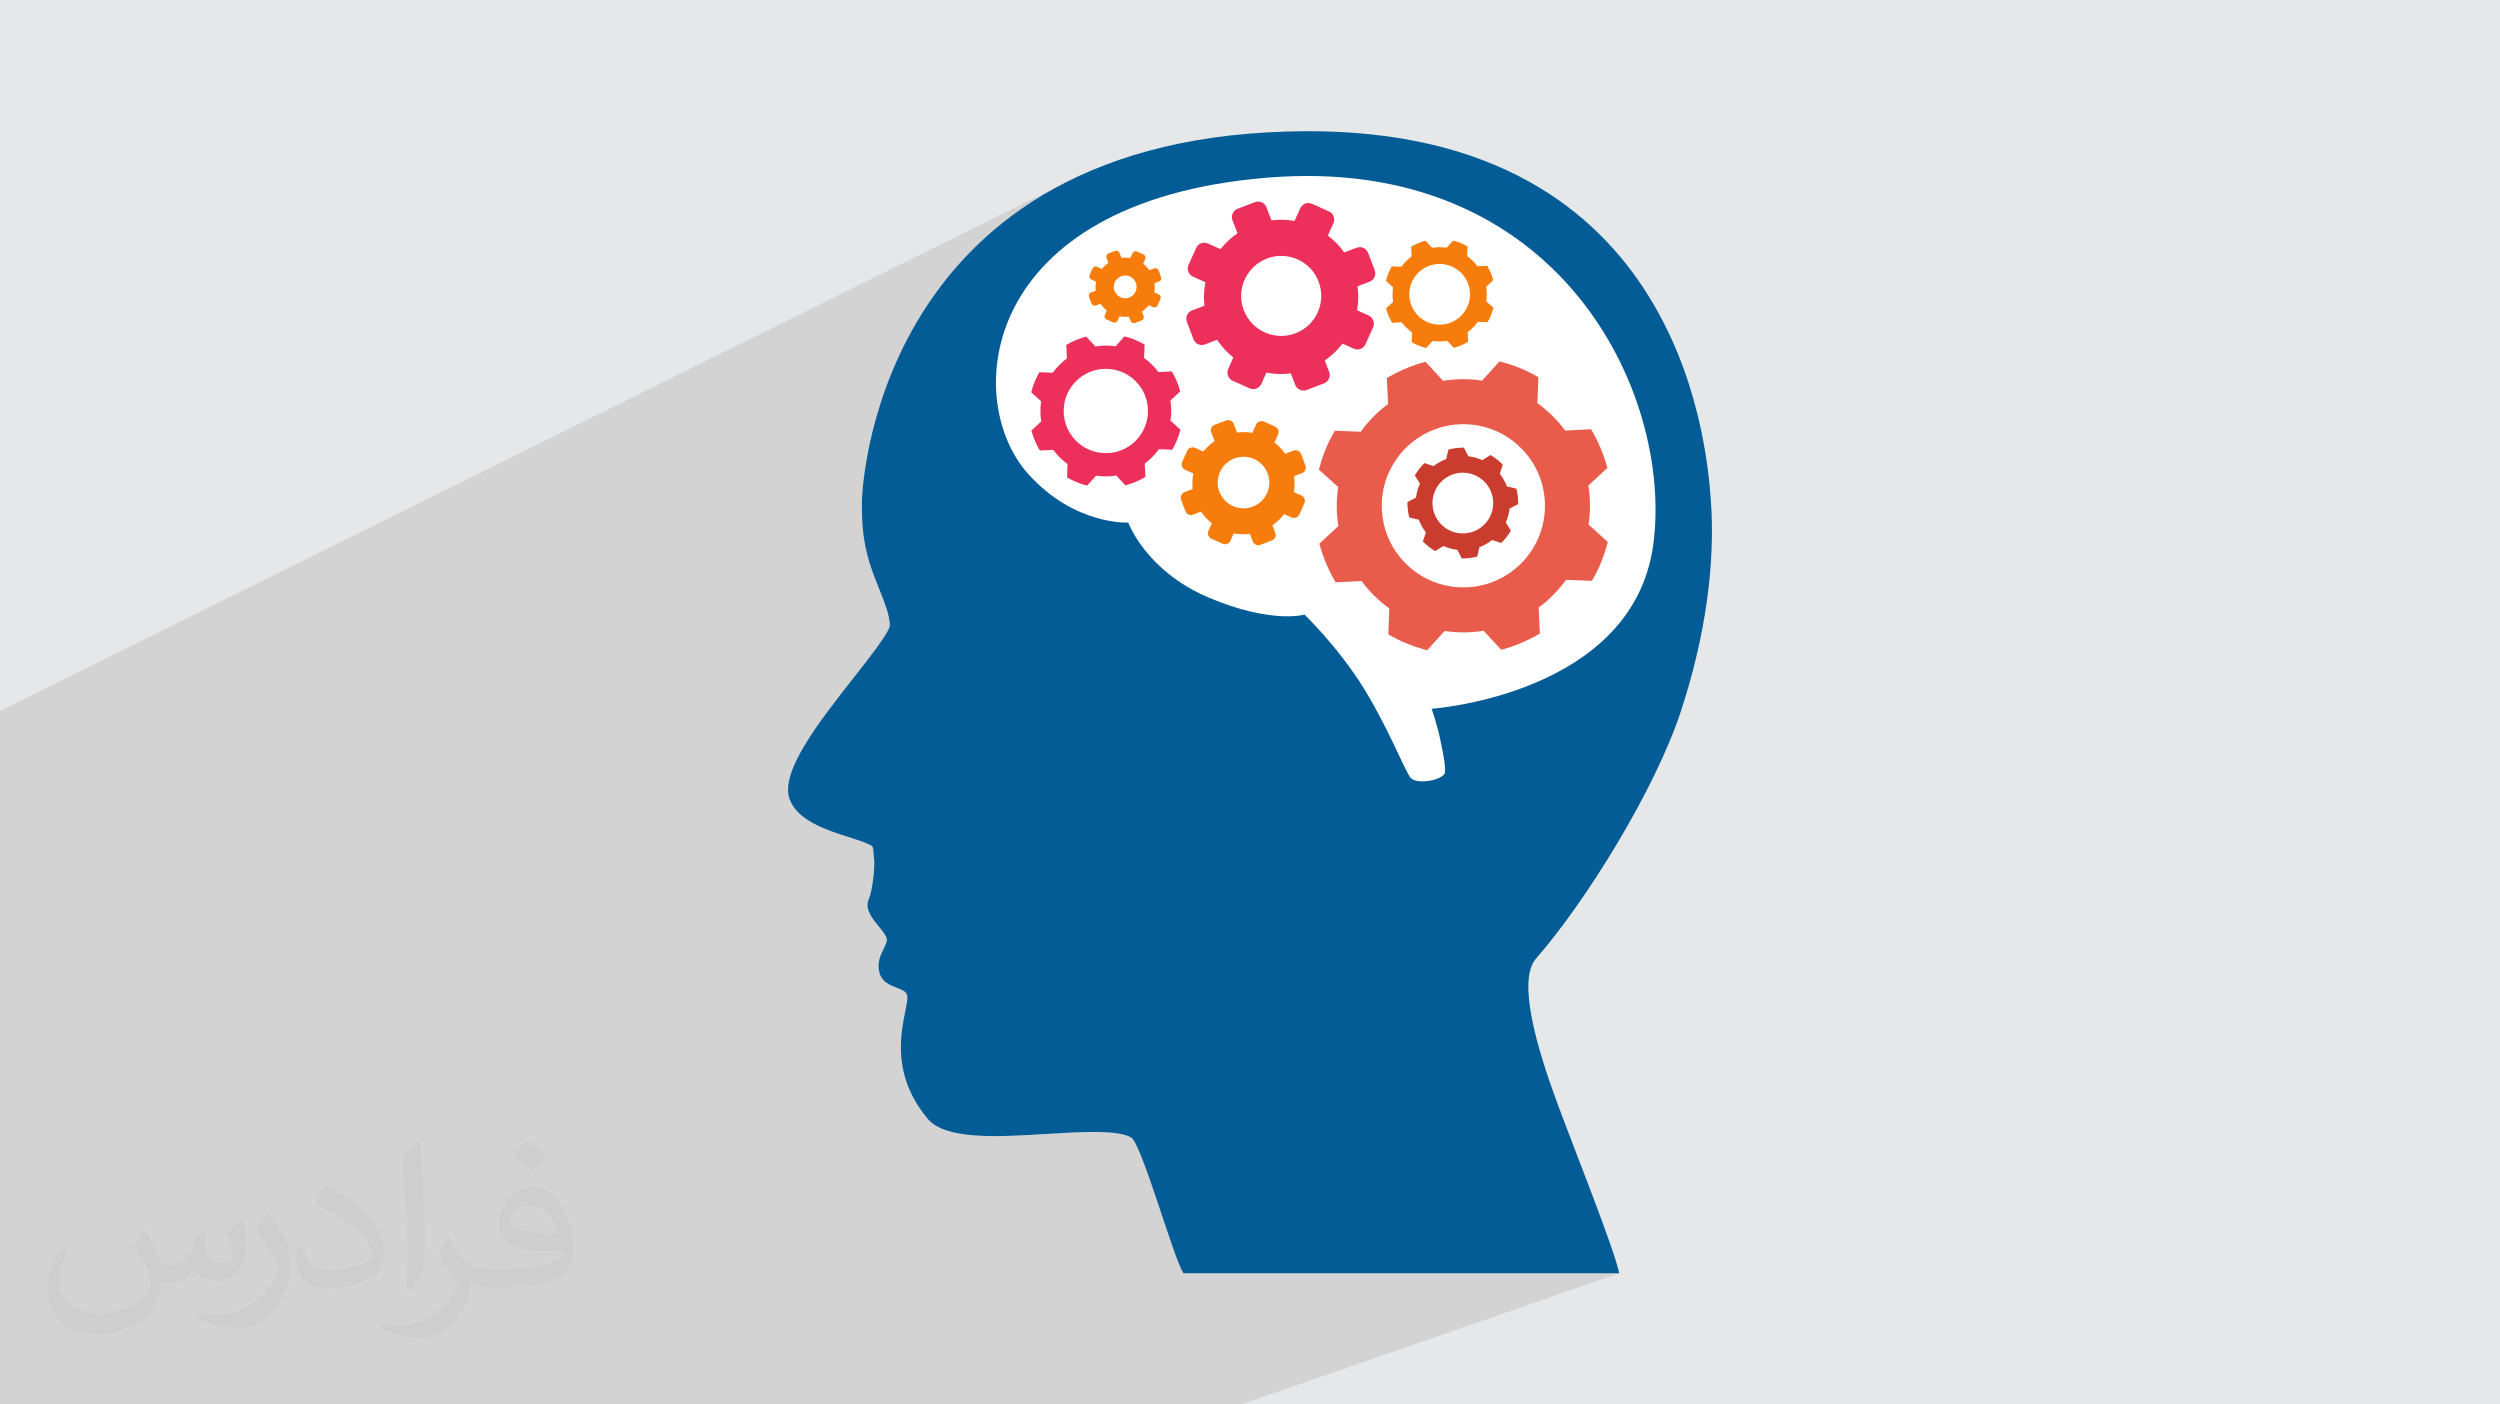 <?xml version="1.0" encoding="UTF-8"?>
<!DOCTYPE svg PUBLIC "-//W3C//DTD SVG 1.1//EN" "http://www.w3.org/Graphics/SVG/1.1/DTD/svg11.dtd">
<!-- Creator: CorelDRAW 2020 (64-Bit) -->
<svg xmlns="http://www.w3.org/2000/svg" xml:space="preserve" width="94.192mm" height="52.917mm" version="1.1" style="shape-rendering:geometricPrecision; text-rendering:geometricPrecision; image-rendering:optimizeQuality; fill-rule:evenodd; clip-rule:evenodd"
viewBox="0 0 9404.92 5283.66"
 xmlns:xlink="http://www.w3.org/1999/xlink"
 xmlns:xodm="http://www.corel.com/coreldraw/odm/2003">
 <defs>
  <style type="text/css">
   <![CDATA[
    .fil0 {fill:#E6E7E8}
    .fil3 {fill:white}
    .fil7 {fill:#E95C4B;fill-rule:nonzero}
    .fil8 {fill:#CA3D2E;fill-rule:nonzero}
    .fil4 {fill:#035C96;fill-rule:nonzero}
    .fil5 {fill:#EC305B;fill-rule:nonzero}
    .fil6 {fill:#F67C0B;fill-rule:nonzero}
    .fil2 {fill:#373435;fill-opacity:0.031}
    .fil1 {fill:#2B2A29;fill-opacity:0.102}
   ]]>
  </style>
 </defs>
 <g id="Layer_x0020_1">
  <polygon class="fil0" points="-0,0 9404.92,0 9404.92,5283.66 -0,5283.66 "/>
  <polygon class="fil1" points="-0,4781.76 -0,4762.87 -0,4736.07 -0,4723.08 -0,4721.67 -0,4687.86 -0,4685.72 -0,4684.25 -0,4676.73 -0,4645.81 -0,4623.29 -0,4600.98 -0,4594.69 -0,4591.58 -0,4572.04 -0,4543.74 -0,4543.67 -0,4527.66 -0,4493.81 -0,4483.75 -0,4467.39 -0,4467.22 -0,4461.93 -0,4458.24 -0,4425.63 -0,4422.19 -0,4422.15 -0,4419.14 -0,4414.22 -0,4409.97 -0,4393.2 -0,4387.06 -0,4387.05 -0,4385.1 -0,4360.07 -0,4346.89 -0,4346.86 -0,4333.92 -0,4315.64 -0,4314.23 -0,4314.21 -0,4308.23 -0,4264.72 -0,4264.7 -0,4250.93 -0,4240.08 -0,4223.38 -0,4223.36 -0,4219.55 -0,4204.73 -0,4204.63 -0,4201.48 -0,4201.3 -0,4201.02 -0,4197.56 -0,4192.8 -0,4165.81 -0,4156.4 -0,4148.33 -0,4143.5 -0,4143.25 -0,4136.79 -0,4132.64 -0,4125.97 -0,4122.9 -0,4117.54 -0,4116.86 -0,4112.39 -0,4108.35 -0,4103.29 -0,4098.04 -0,4095.5 -0,4095.45 -0,4089.24 -0,4083.48 -0,4078.67 -0,4054.36 -0,4033.26 -0,4032.28 -0,4021.06 -0,4020.07 -0,4020 -0,4016.04 -0,3992.13 -0,3983.46 -0,3981.62 -0,3964 -0,3960.26 -0,3947.2 -0,3935.61 -0,3935.5 -0,3923.34 -0,3920.77 -0,3911.5 -0,3898.83 -0,3896.95 -0,3895.07 -0,3892.36 -0,3875.3 -0,3873.38 -0,3870.2 -0,3845.16 -0,3837.39 -0,3824.11 -0,3806.9 -0,3806.43 -0,3805.25 -0,3799.42 -0,3794.76 -0,3781.44 -0,3774.21 -0,3771.41 -0,3769.41 -0,3767.45 -0,3765.77 -0,3764.4 -0,3762.04 -0,3757.69 -0,3756.36 -0,3754.97 -0,3754.32 -0,3751.14 -0,3744.87 -0,3737.75 -0,3736.49 -0,3734.45 -0,3727.77 -0,3724.82 -0,3721.09 -0,3719.59 -0,3717.25 -0,3709.99 -0,3706.58 -0,3703.79 -0,3703.76 -0,3702.57 -0,3699.6 -0,3698.64 -0,3695.5 -0,3692.69 -0,3687.5 -0,3671.31 -0,3664.11 -0,3663.78 -0,3658.04 -0,3658.02 -0,3655.68 -0,3655.02 -0,3647.71 -0,3644.52 -0,3642.25 -0,3636.92 -0,3628.26 -0,3627.94 -0,3620.87 -0,3619.94 -0,3619.91 -0,3608.02 -0,3593.64 -0,3581.15 -0,3576.98 -0,3569.65 -0,3569.61 -0,3569.52 -0,3554.1 -0,3554.06 -0,3543.28 -0,3539.35 -0,3533.9 -0,3533.88 -0,3525.38 -0,3525.09 -0,3508.26 -0,3504.11 -0,3501.28 -0,3482.82 -0,3477.22 -0,3470.69 -0,3470.54 -0,3470.51 -0,3467.31 -0,3464.2 -0,3461.48 -0,3456.01 -0,3455.03 -0,3443.3 -0,3441.9 -0,3424.97 -0,3424.78 -0,3424.73 -0,3423.89 -0,3420.71 -0,3408.54 -0,3376.61 -0,3375.03 -0,3374.99 -0,3372.64 -0,3343.03 -0,3339.43 -0,3337.02 -0,3332.13 -0,3301.27 -0,3297.95 -0,3294.14 -0,3292.75 -0,3281.79 -0,3281.75 -0,3274.2 -0,3261.74 -0,3260.66 -0,3259.09 -0,3248.74 -0,3241 -0,3237.4 -0,3229.46 -0,3227.32 -0,3224.47 -0,3220.51 -0,3215.18 -0,3214.83 -0,3211.96 -0,3210.3 -0,3209.96 -0,3207.73 -0,3206.36 -0,3200.75 -0,3190.41 -0,3185.06 -0,3176.98 -0,3162.7 -0,3154.53 -0,3148.67 -0,3147.18 -0,3139.36 -0,3137.4 -0,3134.76 -0,3125.38 -0,3123.65 -0,3111.7 -0,3109.87 -0,3101.39 -0,3098.36 -0,3096.81 -0,3090.14 -0,3079.16 -0,3077.59 -0,3075.52 -0,3072.1 -0,3065.77 -0,3053.57 -0,3041.18 -0,3036.16 -0,3035.36 -0,3027.16 -0,3017.62 -0,3016.35 -0,3012.44 -0,3011.96 -0,3002.82 -0,2998.44 -0,2992.97 -0,2979.84 -0,2979.54 -0,2977.23 -0,2862.21 -0,2824.82 -0,2779.86 -0,2674.71 4014.31,683.66 3927.09,731.35 3846.7,782.78 3772.86,837.47 3705.29,894.92 3643.71,954.64 3592.04,1011.57 4079.14,771.78 4530.71,601.63 5361.85,647.44 5869.05,946.85 6186.45,1246.25 6346.78,2105.21 6176.63,2694.21 5535.27,3230.85 5031.35,3551.52 3461.73,4171.56 3466.02,4177.87 3477.02,4192.8 3488.93,4207.78 3495.59,4215.13 3502.97,4221.95 3511.05,4228.25 3519.8,4234.06 3529.2,4239.4 3539.22,4244.27 3549.85,4248.71 3561.04,4252.72 3572.78,4256.32 3585.05,4259.53 3597.82,4262.37 3611.07,4264.84 3624.77,4266.98 3638.9,4268.8 3653.43,4270.31 3668.34,4271.52 3683.59,4272.47 3699.19,4273.17 3715.09,4273.63 3731.26,4273.87 3747.7,4273.91 3764.36,4273.76 3781.24,4273.44 3798.29,4272.97 3815.5,4272.36 3832.85,4271.64 3850.3,4270.82 3867.84,4269.93 3885.45,4268.96 3903.08,4267.94 3920.73,4266.89 3938.37,4265.82 3962.88,4264.34 3987.36,4262.92 4011.7,4261.6 4035.75,4260.43 4059.38,4259.48 4082.48,4258.8 4104.91,4258.44 4126.53,4258.47 4147.24,4258.94 4166.88,4259.9 4185.34,4261.41 4202.49,4263.52 4218.19,4266.28 4232.32,4269.78 4244.75,4274.03 4255.36,4279.11 4259.48,4282.88 4264,4288.82 4268.91,4296.78 4274.17,4306.65 4279.75,4318.27 4285.62,4331.51 4291.77,4346.23 4298.16,4362.29 4304.76,4379.55 4311.55,4397.87 4318.49,4417.12 4325.57,4437.16 4332.75,4457.84 4340.01,4479.04 4347.31,4500.61 4354.64,4522.41 4361.96,4544.31 4369.24,4566.16 4376.45,4587.83 4383.58,4609.18 4390.6,4630.08 4397.46,4650.37 4404.16,4669.93 4410.65,4688.62 4416.92,4706.29 4422.93,4722.82 4428.67,4738.06 4434.09,4751.87 4439.16,4764.11 4443.88,4774.64 4448.2,4783.34 4452.1,4790.05 6091.48,4790.05 4668.69,5283.66 3097,5283.66 1626.47,5283.66 1303.39,5283.66 755.15,5283.66 646.47,5283.66 385.37,5283.66 -0,5283.66 -0,5206.53 -0,5191.27 -0,5143.86 -0,5141.1 -0,5131.09 -0,5100.49 -0,5024.15 -0,5019.64 -0,4966.86 -0,4951.77 -0,4918.73 -0,4912.79 -0,4869.49 -0,4823.7 -0,4818.68 "/>
  <path class="fil2" d="M548.54 4627.69c17.95,27.21 29.6,53.36 40.96,82.43 8.45,16.91 12.93,48.09 52.57,48.09 11.61,0 28.28,-3.42 43.06,-11.61 16.63,-8.73 29.32,-21.94 35.94,-42l15.85 -53.36 38.57 -19.02 2.64 2.64c-5.27,20.09 -6.59,39.36 -6.59,54.43 0,44.63 38.57,61.56 69.22,61.56 17.95,0 34.09,-8.73 34.09,-25.11 0,-21.13 -8.98,-57.06 -20.62,-89.29 17.95,-17.95 35.94,-35.94 56.53,-50.47l3.17 1.6c8.98,38.04 14,75.56 14,100.66 0,24.57 -10.83,51.79 -19.81,69.49 -18.49,34.87 -51.25,62.62 -90.87,62.62 -30.1,0 -63.65,-15.07 -86.66,-43.06l-1.32 0c-21.66,26.96 -55.22,51.25 -108.86,51.25l-16.63 0c-2.64,35.41 -10.29,60.49 -21.94,82.95 -31.95,62.34 -126.81,106.47 -216.1,106.47 -124.17,0 -186.51,-71.59 -186.51,-166.96 0,-58.91 19.27,-113.6 48.88,-152.42l24.29 10.04c-18.49,35.41 -30.91,68.68 -30.91,101.45 0,89.29 72.66,131.83 156.4,131.83 77.68,0 173.83,-49.41 191.28,-106.72 -6.59,-62.62 -30.1,-91.93 -66.04,-148.99 10.83,-19.02 24.83,-38.04 42.28,-58.38l3.17 0 0 0 0 0 -0.02 -0.09zm1432.13 -336.04c26.15,16.39 51.79,35.66 76.87,57.85 -14,19.81 -31.45,37.79 -53.11,53.64 -25.11,-20.34 -50.19,-37.79 -75.84,-56.27 17.42,-19.55 34.62,-38.29 52.04,-55.22l0 0 0 0 0 0 0 0 0 0 0.03 0zm13.47 244.11c-42.28,0 -76.87,27.75 -76.87,48.34 0,44.13 84.53,57.85 185.72,57.31 -12.68,-51.79 -57.06,-105.68 -108.86,-105.68l0.01 0.03zm-94.86 236.19c54.96,0 103.04,-1.6 139.74,-10.83 40.96,-10.29 75.56,-30.91 75.56,-45.17 0,-3.7 0,-8.19 -1.32,-11.89 -22.98,2.11 -49.41,2.11 -72.38,2.11 -74.49,0 -131.55,-16.91 -154.02,-58.66 -5.55,-11.61 -9.51,-24.57 -9.51,-39.36 0,-40.43 17.42,-79.79 48.09,-107 25.61,-22.45 53.89,-36.44 82.67,-36.44 52.04,0 93.51,41.75 122.57,107.54 15.85,35.94 26.68,77.4 26.68,129.72 0,34.87 -9.51,64.19 -31.17,85.85 -40.43,39.11 -114.92,53.89 -229.04,53.89l-51.79 0 0 0 -13.47 0c-28.28,0 -48.62,-5.02 -64.72,-17.42l-2.64 0c0.79,6.59 1.32,12.93 1.32,19.02 0,25.61 -8.45,58.38 -25.61,84.53 -50.72,75.3 -105.68,108.04 -153.24,108.04 -48.09,0 -107,-18.49 -160.11,-42.54l9.51 -18.49c17.17,7.13 40.96,11.89 73.7,11.89 85.85,0 198.66,-82.43 212.66,-163 -3.17,-6.59 -8.98,-15.32 -17.17,-24.57 -25.11,-29.85 -40.96,-54.68 -55.75,-80.83 12.68,-25.11 24.29,-45.17 35.13,-63.4l4.49 -0.53c36.72,74.77 69.99,117.55 144.23,117.55l11.61 0 0 0 53.89 0 0 0 0 0 0 0 0 0 0 0 0.09 0.01zm-371.98 79c6.34,-34.34 6.87,-72.91 6.87,-108.86l0 -53.36c0,-99.6 -12.68,-244.36 -22.98,-338.68 17.95,-19.27 43.06,-42 62.87,-57.31l5.81 1.6c13.47,118.62 16.63,256 16.63,383.06 0,33.3 -1.32,65.79 -4.49,89.55 -1.85,30.1 -19.27,52.83 -56.53,87.7l-8.19 -3.7zm-382.8 -157.19c1.85,46.77 24.83,83.49 105.15,83.49 49.93,0 92.19,-12.93 138.96,-35.13 8.45,-3.7 12.93,-8.73 12.93,-12.93 0,-29.32 -22.45,-68.15 -60.23,-103.55 -36.72,-33.3 -85.34,-62.62 -130.76,-82.18 -15.6,-6.59 -20.62,-13.47 -20.62,-20.09 0,-13.47 17.95,-41.75 32.77,-62.09l5.02 -0.53c52.04,27.21 110.17,67.64 153.24,112.53 39.11,41.47 63.4,83.49 63.4,129.19 0,33.81 -10.29,65.51 -26.96,95.11 -57.06,28.79 -117.83,50.72 -178.06,50.72 -73.17,0 -123.1,-34.34 -123.1,-114.92 0,-8.73 0,-22.19 3.17,-39.64l25.11 0 0 0 0 0 0 0 0 0 0 0 -0.02 0zm-132.37 -132.9l45.45 73.45c16.63,27.21 32.23,56.81 32.23,103.55l0 59.7c0,48.34 -30.91,100.13 -80.83,151.38 -39.11,34.62 -73.7,49.41 -105.68,49.41 -47.55,0 -101.98,-14.79 -164.85,-41.75l7.13 -18.49c19.81,5.27 42.79,9.77 71.06,9.77 90.36,-0.53 182.8,-66.57 225.08,-147.15 5.02,-9.26 6.87,-17.95 6.87,-24.04 0,-9.26 -5.02,-19.55 -8.98,-28.79 -22.98,-43.31 -48.62,-82.95 -76.87,-119.68 14.79,-23.25 29.6,-45.7 45.7,-67.9l3.7 0.53 0 0 0 0 0 0 0 0 0 0 -0.02 0.01z"/>
  <g id="_2170352356160">
   <path class="fil3" d="M5031.35 3551.52l503.92 -320.67 641.36 -536.64 170.15 -589 -160.33 -858.96 -317.4 -299.41 -507.2 -299.41 -831.14 -45.81 -451.57 170.15 -310.86 281.4c0,0 -212.7,438.48 -215.97,487.56 -3.27,49.09 160.35,510.46 186.53,572.63 26.17,62.18 801.69,644.63 801.69,644.63l490.83 793.51z"/>
   <path class="fil4" d="M3868.55 1783.49c175.07,194.22 375.91,182.28 375.91,182.28 0,0 66.07,182.27 303.06,282.51 236.93,100.23 359.95,63.79 359.95,63.79 0,0 123.63,118.08 222.14,275.67 85.41,136.73 151.51,300.75 174.29,334.92 22.78,34.19 129.86,10.26 132.1,-17.09 2.25,-27.34 -6.86,-70.92 -18.19,-125.29 -11.37,-54.37 -31.89,-113.95 -31.89,-113.95 0,0 761.37,-52.62 834.28,-622.22 72.93,-569.61 -358.41,-1468.05 -1457.22,-1375.43 -1081.45,91.15 -1145.05,836.85 -894.42,1114.79zm-655.54 764.23c60.63,-77.22 136.09,-173.37 134.77,-196.9 -2.21,-40.55 -19.22,-82.74 -38.88,-131.65 -25.92,-64.34 -55.29,-137.3 -63.22,-233.14 -2.72,-32.67 -3.68,-66.81 -3.19,-101.86 0,0 25.84,-1343.42 1596.91,-1389.2 1472.03,-47.25 1580.53,1157.61 1596.92,1389.2 16.4,231.57 -18,504.11 -113.97,794.73 -97.35,294.97 -358.49,715.54 -543.86,927.25 -71.18,81.28 1.96,332.87 79.69,543.07 65.68,177.6 214,547.46 233.29,640.83l-1639.38 0c-39.26,-60.55 -155.07,-482.84 -196.74,-510.94 -51.44,-29.42 -186.42,-21.19 -316.99,-13.29 -187.96,11.36 -382.32,23.19 -449.44,-58.04 -132.12,-160.02 -101.42,-312.48 -83.21,-403.6 4.76,-23.56 9.31,-45.87 7.69,-56.23 -2.54,-16.41 -13.56,-22.16 -40.02,-32.17 -25.08,-9.55 -56.28,-21.42 -65.5,-58.34 -8.96,-35.74 5.1,-64.51 16.36,-87.63 9.19,-18.79 14.67,-30.91 11.1,-41.54 -3.92,-11.86 -16.77,-27.57 -29.22,-42.81 -25.31,-31.01 -54.06,-66.2 -37.67,-103.13 9.85,-22.23 20.74,-85.67 20.71,-139.38l-4.07 -48.27c-0.74,-3.66 -1.58,-7.07 -2.45,-9.46 -6.46,-9.48 -52.06,-23.95 -85.26,-34.6 -87.9,-27.96 -197.29,-62.86 -226.96,-144.66 -37.01,-102.18 111.52,-291.36 242.59,-458.25z"/>
   <path class="fil5" d="M4873.67 1253.9c77.62,-29.64 116.54,-116.72 86.99,-194.19 -29.61,-77.91 -116.59,-116.78 -194.16,-87.18 -77.81,29.69 -117.15,116.49 -87.36,194.43 29.61,77.43 116.72,116.59 194.53,86.94zm-389.44 -85.97l46.98 -17.85c-3.44,-29.86 -2.17,-59.63 3.35,-88.33l-46.49 -20.97c-16.9,-7.67 -24.45,-27.46 -16.83,-44.19l28.59 -63.76c7.57,-16.88 27.33,-24.42 44.18,-16.85l47.57 21.23c17.83,-22.73 39.3,-42.72 63.8,-59.53l-18.83 -49.21c-6.54,-17.23 2.13,-36.52 19.09,-43.04l65.59 -24.92c17.2,-6.6 36.49,2.13 43.14,19.27l18.67 49.27c29.24,-3.66 58.69,-3.07 86.98,1.97l21.63 -47.41c7.43,-16.91 27.17,-24.4 44.08,-16.83l63.79 28.54c16.73,7.49 24.29,27.3 16.85,44.2l-20.86 46.63c23.24,17.77 44.06,39.01 61.34,63.66l46.83 -17.88c17.22,-6.46 36.49,2.16 43.06,19.32l24.92 65.44c6.54,17.2 -2.08,36.41 -19.24,43.04l-45.44 17.27c4.23,30.49 3.52,61.08 -1.63,90.39l43.4 19.63c16.77,7.57 24.31,27.34 16.83,44.06l-28.62 63.92c-7.62,16.72 -27.36,24.31 -44.08,16.77l-42.44 -19.1c-18.53,24.44 -40.92,45.7 -66.57,63.39l16.37 42.98c6.64,17.38 -2.08,36.57 -19.24,43.08l-65.6 25.03c-17.07,6.49 -36.26,-2.04 -42.89,-19.4l-16.42 -43.05c-31.17,4.02 -62.04,3.01 -92.06,-2.89l-18.88 42.49c-7.54,16.67 -27.22,24.21 -44.07,16.77l-63.8 -28.72c-16.91,-7.49 -24.39,-27.25 -16.85,-44.07l19.27 -43.58c-23.32,-18.3 -44.06,-40.69 -61.31,-66.31l-45.5 17.35c-17.12,6.51 -36.41,-2.07 -42.93,-19.19l-24.89 -65.57c-6.62,-17.15 1.97,-36.44 19.14,-43.06z"/>
   <path class="fil6" d="M4248.29 1119.3c22.12,-8.41 33.19,-33.2 24.76,-55.27 -8.41,-22.2 -33.16,-33.24 -55.27,-24.81 -22.14,8.43 -33.34,33.14 -24.86,55.34 8.43,22.07 33.24,33.2 55.37,24.74zm-144.08 -19.04l18 -6.88c-1.3,-11.44 -0.84,-22.88 1.29,-33.87l-17.85 -8.07c-6.46,-2.93 -9.38,-10.52 -6.41,-16.93l10.94 -24.48c2.88,-6.46 10.47,-9.34 16.96,-6.46l18.21 8.14c6.86,-8.72 15.11,-16.36 24.5,-22.83l-7.2 -18.89c-2.52,-6.6 0.79,-14.02 7.31,-16.52l25.15 -9.56c6.63,-2.54 14.01,0.81 16.56,7.39l7.15 18.89c11.23,-1.39 22.52,-1.13 33.38,0.76l8.33 -18.16c2.83,-6.52 10.41,-9.35 16.9,-6.46l24.48 10.96c6.41,2.85 9.32,10.44 6.43,16.93l-7.98 17.9c8.93,6.84 16.9,14.96 23.53,24.43l17.98 -6.87c6.59,-2.49 14.01,0.82 16.51,7.44l9.54 25.08c2.54,6.62 -0.76,13.98 -7.36,16.53l-17.43 6.63c1.63,11.7 1.34,23.4 -0.63,34.66l16.65 7.54c6.44,2.91 9.34,10.47 6.44,16.91l-10.94 24.52c-2.94,6.39 -10.5,9.33 -16.93,6.44l-16.3 -7.33c-7.11,9.38 -15.68,17.54 -25.51,24.32l6.27 16.47c2.57,6.67 -0.81,14.06 -7.4,16.57l-25.16 9.58c-6.54,2.51 -13.93,-0.76 -16.47,-7.43l-6.28 -16.52c-11.96,1.55 -23.8,1.15 -35.34,-1.13l-7.23 16.32c-2.91,6.44 -10.44,9.29 -16.93,6.44l-24.45 -11c-6.49,-2.88 -9.37,-10.49 -6.49,-16.9l7.39 -16.72c-8.91,-7.05 -16.89,-15.61 -23.51,-25.42l-17.46 6.62c-6.54,2.49 -13.95,-0.79 -16.47,-7.38l-9.59 -25.16c-2.51,-6.59 0.79,-13.98 7.39,-16.5z"/>
   <path class="fil6" d="M4712.79 1906c50.04,-19.05 75.13,-75.21 56.08,-125.15 -19.03,-50.26 -75.14,-75.26 -125.16,-56.23 -50.18,19.14 -75.52,75.12 -56.3,125.34 19.08,49.97 75.26,75.22 125.39,56.05zm-256.86 -54.44l31.07 -11.86c-2.25,-19.77 -1.41,-39.48 2.26,-58.43l-30.83 -13.9c-11.15,-5.08 -16.16,-18.17 -11.08,-29.24l18.93 -42.23c4.92,-11.15 18.04,-16.14 29.19,-11.15l31.49 14.03c11.83,-15.06 26.02,-28.25 42.26,-39.4l-12.44 -32.59c-4.32,-11.36 1.42,-24.16 12.62,-28.48l43.4 -16.5c11.46,-4.37 24.16,1.42 28.59,12.74l12.33 32.6c19.36,-2.38 38.87,-1.97 57.61,1.31l14.32 -31.36c4.89,-11.23 17.95,-16.13 29.17,-11.15l42.25 18.92c11.07,4.95 16.11,18.04 11.12,29.25l-13.76 30.86c15.34,11.78 29.16,25.82 40.57,42.18l31.05 -11.86c11.38,-4.29 24.18,1.42 28.5,12.83l16.45 43.26c4.37,11.42 -1.31,24.14 -12.7,28.55l-30.13 11.41c2.84,20.2 2.39,40.42 -1.04,59.81l28.75 13.01c11.12,5.02 16.1,18.09 11.12,29.17l-18.87 42.33c-5.13,11.02 -18.14,16.05 -29.25,11.12l-28.12 -12.67c-12.25,16.21 -27.07,30.26 -44,41.97l10.81 28.43c4.45,11.52 -1.39,24.21 -12.75,28.59l-43.4 16.54c-11.28,4.31 -24.03,-1.34 -28.4,-12.83l-10.86 -28.51c-20.63,2.65 -41.05,1.99 -60.94,-1.94l-12.54 28.14c-4.92,11.08 -17.99,16.03 -29.2,11.13l-42.17 -19.03c-11.2,-4.92 -16.18,-18.06 -11.2,-29.14l12.74 -28.85c-15.39,-12.18 -29.13,-26.97 -40.57,-43.9l-30.13 11.43c-11.28,4.33 -24.05,-1.36 -28.4,-12.74l-16.5 -43.35c-4.39,-11.38 1.33,-24.13 12.69,-28.5z"/>
   <path class="fil7" d="M5505.13 2209.74c169.53,0 306.97,-137.43 306.97,-306.96 0,-169.52 -137.43,-306.96 -306.97,-306.96 -169.52,0 -306.96,137.43 -306.96,306.96 0,169.52 137.43,306.96 306.96,306.96zm-470.1 -230.78c-7.83,-48.04 -8.3,-97.48 -0.78,-146.83l-0.11 -0.08 -72.25 -65.29c6.37,-25.25 14.4,-50.49 24.5,-75.29 10.1,-24.81 22,-48.46 35.16,-71.02l97.27 3.66 0.11 0.09c29.14,-40.53 64.02,-75.66 103.11,-104.47l-4.89 -97.36c45.41,-27.09 94.4,-47.8 145.54,-61.29l66.24 71.6c47.94,-7.86 97.42,-8.3 146.79,-0.87l0.04 -0.07 65.36 -72.25c25.28,6.36 50.47,14.45 75.31,24.53 24.81,10.07 48.5,21.93 71.03,35.13l-3.8 97.32 0 0.05c40.53,29.22 75.58,64.11 104.45,103.22l97.38 -5c27.19,45.42 47.8,94.48 61.3,145.6l-71.52 66.18 0 0.05c7.8,47.96 8.2,97.46 0.75,146.76l0.06 0.05 72.28 65.42c-6.38,25.23 -14.43,50.46 -24.56,75.29 -10.1,24.79 -21.91,48.48 -35.01,71.02l-97.39 -3.75 -0.06 -0.07c-29.18,40.52 -64.07,75.63 -103.14,104.47l4.89 97.41c-45.38,27.09 -94.38,47.74 -145.54,61.2l-66.27 -71.49c-47.95,7.86 -97.4,8.27 -146.79,0.87l-65.38 72.3c-25.28,-6.42 -50.46,-14.48 -75.26,-24.61 -24.86,-10.07 -48.56,-21.89 -71.09,-34.95l3.74 -97.4 0.02 -0.08c-40.5,-29.17 -75.58,-64.1 -104.42,-103.19l-97.38 4.92c-27.09,-45.44 -47.75,-94.4 -61.29,-145.6l71.52 -66.25 0.08 0.07z"/>
   <path class="fil5" d="M4160.09 1704.73c87.6,0 158.61,-71.01 158.61,-158.61 0,-87.62 -71.01,-158.61 -158.61,-158.61 -87.59,0 -158.61,70.99 -158.61,158.61 0,87.6 71.02,158.61 158.61,158.61zm-242.9 -119.26c-4.05,-24.82 -4.29,-50.37 -0.42,-75.88l-0.05 -0.02 -37.32 -33.75c3.27,-13.03 7.43,-26.09 12.64,-38.89 5.23,-12.83 11.36,-25.05 18.16,-36.7l50.29 1.92 0.05 0.02c15.05,-20.94 33.06,-39.08 53.27,-53.98l-2.54 -50.31c23.47,-14.01 48.79,-24.71 75.21,-31.67l34.24 36.99c24.77,-4.06 50.34,-4.27 75.84,-0.45l0.03 -0.03 33.77 -37.32c13.06,3.28 26.1,7.46 38.92,12.66 12.83,5.21 25.05,11.34 36.7,18.14l-1.96 50.29 0 0.05c20.94,15.08 39.05,33.11 53.97,53.32l50.31 -2.59c14.06,23.48 24.72,48.82 31.68,75.23l-36.96 34.2 0 0.05c4.03,24.79 4.23,50.34 0.39,75.84l0.03 0.02 37.35 33.81c-3.3,13.03 -7.46,26.06 -12.7,38.89 -5.21,12.83 -11.3,25.05 -18.08,36.7l-50.31 -1.94 -0.06 -0.03c-15.05,20.95 -33.08,39.06 -53.29,53.99l2.54 50.3c-23.45,14.04 -48.77,24.69 -75.21,31.65l-34.25 -36.96c-24.75,4.06 -50.33,4.29 -75.86,0.45l-33.77 37.37c-13.06,-3.32 -26.08,-7.48 -38.9,-12.72 -12.83,-5.2 -25.08,-11.3 -36.72,-18.06l1.94 -50.33 0 -0.03c-20.92,-15.08 -39.04,-33.14 -53.95,-53.33l-50.32 2.55c-14,-23.48 -24.68,-48.78 -31.67,-75.24l36.96 -34.24 0.05 0.03z"/>
   <path class="fil6" d="M5415.91 1221.41c63.09,0 114.24,-51.15 114.24,-114.24 0,-63.08 -51.14,-114.24 -114.24,-114.24 -63.08,0 -114.24,51.15 -114.24,114.24 0,63.08 51.15,114.24 114.24,114.24zm-174.95 -85.89c-2.93,-17.87 -3.09,-36.28 -0.29,-54.63l-0.05 -0.03 -26.88 -24.32c2.36,-9.39 5.36,-18.79 9.11,-28.01 3.77,-9.24 8.2,-18.03 13.09,-26.44l36.21 1.39 0.02 0.03c10.86,-15.08 23.85,-28.17 38.4,-38.9l-1.83 -36.24c16.9,-10.07 35.14,-17.76 54.16,-22.8l24.66 26.65c17.83,-2.93 36.26,-3.1 54.64,-0.32l0 -0.02 24.32 -26.89c9.42,2.34 18.79,5.37 28.04,9.11 9.22,3.75 18.05,8.18 26.43,13.07l-1.42 36.23 0 0.03c15.09,10.86 28.13,23.85 38.88,38.4l36.24 -1.86c10.12,16.9 17.79,35.16 22.81,54.19l-26.61 24.63 0 0.02c2.91,17.85 3.06,36.26 0.28,54.61l0.03 0.03 26.9 24.35c-2.38,9.39 -5.37,18.76 -9.16,28 -3.75,9.25 -8.15,18.04 -13.03,26.44l-36.24 -1.39 -0.03 -0.02c-10.85,15.08 -23.84,28.14 -38.38,38.88l1.82 36.26c-16.89,10.07 -35.12,17.77 -54.15,22.77l-24.67 -26.6c-17.84,2.91 -36.25,3.07 -54.63,0.32l-24.34 26.91c-9.4,-2.41 -18.77,-5.39 -28.01,-9.16 -9.25,-3.75 -18.06,-8.17 -26.44,-13.02l1.39 -36.26 0 -0.02c-15.06,-10.84 -28.12,-23.85 -38.85,-38.4l-36.26 1.84c-10.07,-16.91 -17.77,-35.14 -22.8,-54.2l26.61 -24.65 0.03 0.02z"/>
   <path class="fil8" d="M5558.82 1992.26c55.1,-30.73 74.86,-100.31 44.11,-155.41 -30.72,-55.08 -100.31,-74.85 -155.4,-44.11 -55.1,30.73 -74.87,100.32 -44.13,155.41 30.74,55.11 100.32,74.85 155.42,44.11zm-194.64 10.23c-11.26,-14.19 -20.37,-30.18 -26.86,-47.59l-0.05 0 -35.32 -8.15c-2.52,-9.34 -4.48,-19 -5.7,-28.9 -1.21,-9.9 -1.63,-19.73 -1.44,-29.45l32.27 -16.45 0.05 0c2.12,-18.45 7.09,-36.21 14.58,-52.64l-19.24 -30.75c9.85,-17.04 22.02,-32.65 36.19,-46.32l34.53 11.26c14.16,-11.23 30.15,-20.34 47.55,-26.89l0 -0.05 8.14 -35.32c9.37,-2.54 19.02,-4.44 28.93,-5.67 9.9,-1.23 19.74,-1.68 29.46,-1.47l16.42 32.33 0 0c18.47,2.14 36.2,7.14 52.67,14.63l30.74 -19.29c17.07,9.84 32.66,22.04 46.31,36.21l-11.24 34.48 0.01 0.02c11.22,14.19 20.34,30.18 26.84,47.57l0.04 0 35.35 8.17c2.52,9.34 4.46,19 5.67,28.93 1.21,9.9 1.67,19.71 1.5,29.42l-32.33 16.45 -0.04 0c-2.14,18.45 -7.12,36.18 -14.58,52.64l19.24 30.79c-9.84,17.01 -22.02,32.62 -36.21,46.26l-34.51 -11.21c-14.15,11.23 -30.15,20.34 -47.54,26.89l-8.15 35.34c-9.38,2.52 -19.03,4.45 -28.92,5.65 -9.91,1.23 -19.76,1.68 -29.45,1.55l-16.45 -32.36 0 -0.02c-18.45,-2.12 -36.2,-7.12 -52.64,-14.61l-30.77 19.24c-17.04,-9.85 -32.64,-22.02 -46.31,-36.21l11.23 -34.51 0.03 0.03z"/>
  </g>
 </g>
</svg>
